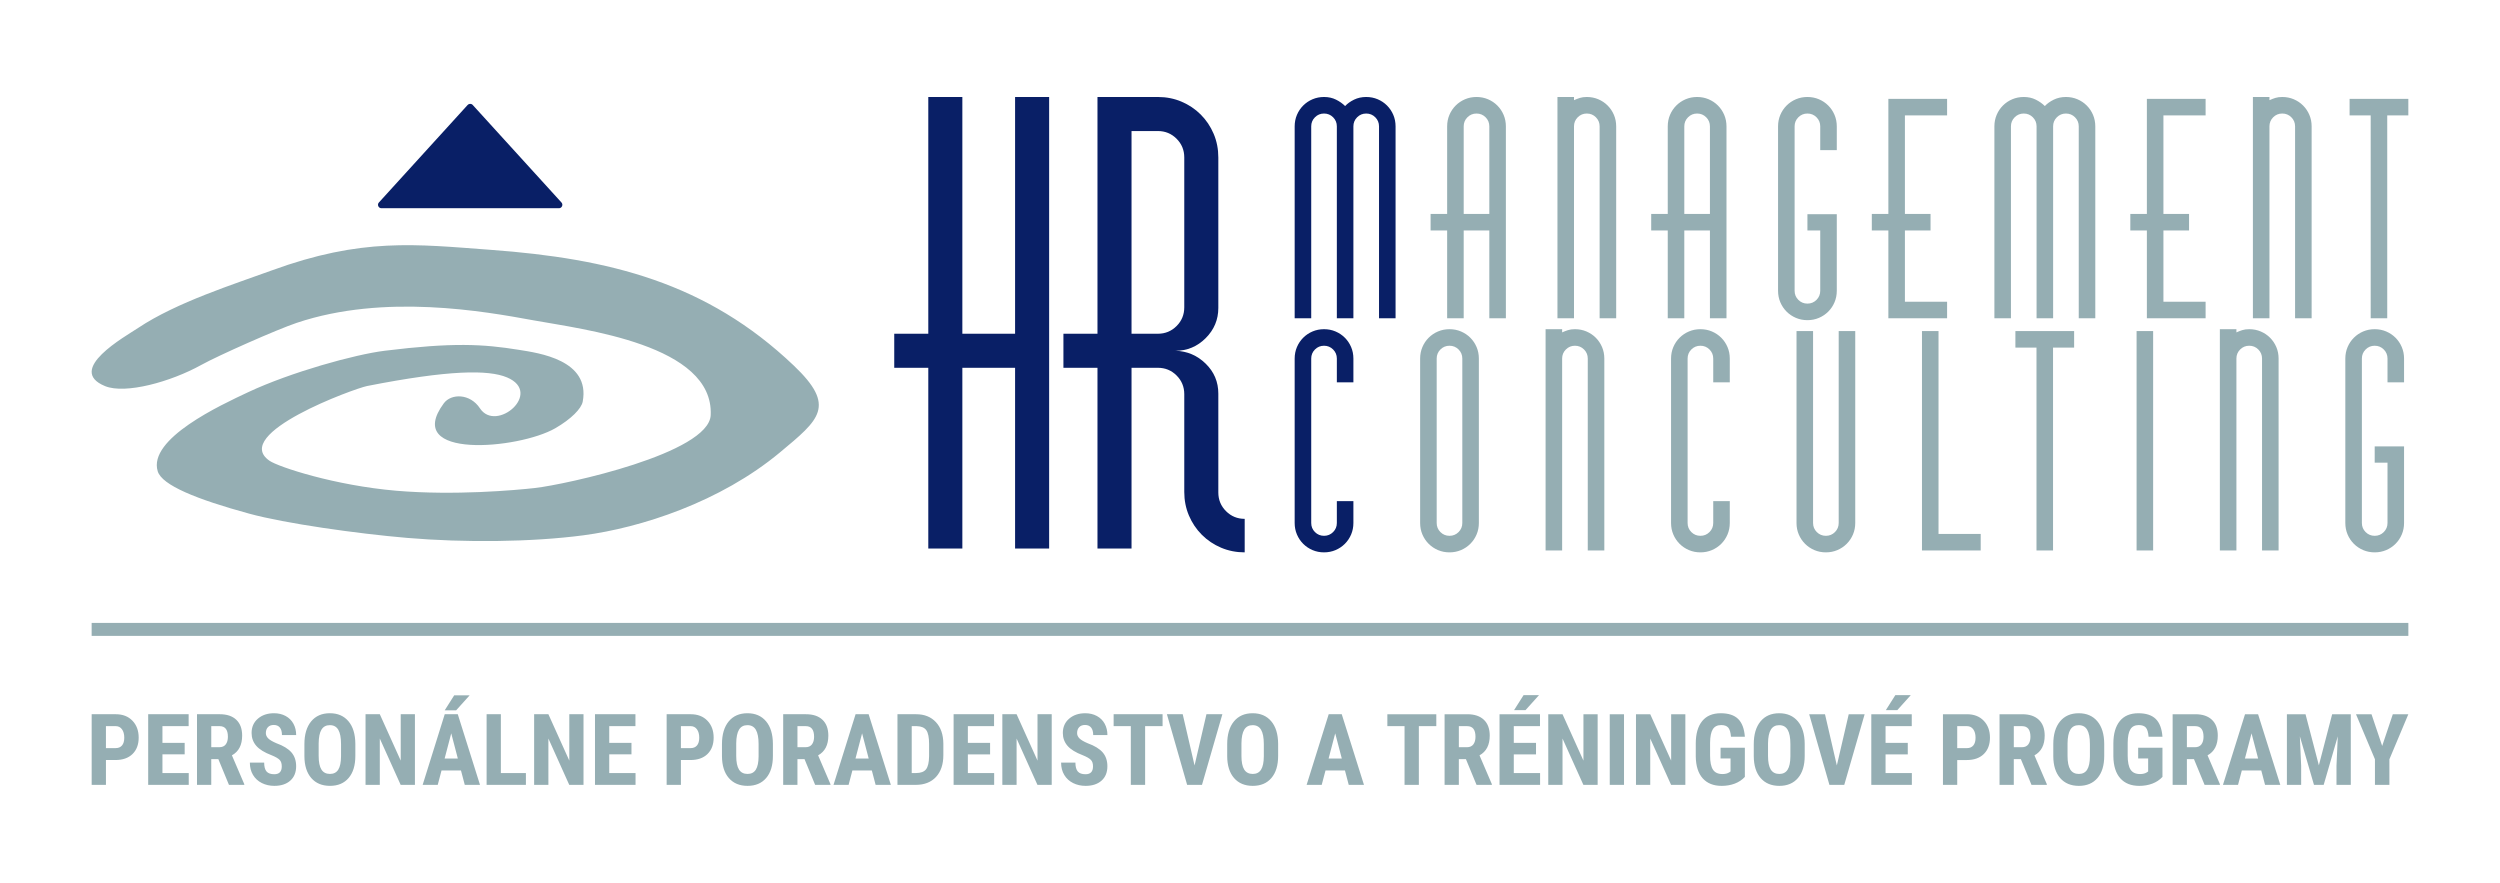 <?xml version="1.0" encoding="UTF-8"?>
<!DOCTYPE svg PUBLIC "-//W3C//DTD SVG 1.0//EN" "http://www.w3.org/TR/2001/REC-SVG-20010904/DTD/svg10.dtd">
<!-- Creator: CorelDRAW -->
<svg xmlns="http://www.w3.org/2000/svg" xml:space="preserve" width="148.22mm" height="52.342mm" version="1.0" style="shape-rendering:geometricPrecision; text-rendering:geometricPrecision; image-rendering:optimizeQuality; fill-rule:evenodd; clip-rule:evenodd"
viewBox="0 0 12343.11 4358.79"
 xmlns:xlink="http://www.w3.org/1999/xlink"
 xmlns:xodm="http://www.corel.com/coreldraw/odm/2003">
 <defs>
  <style type="text/css">
   <![CDATA[
    .fil0 {fill:none}
    .fil5 {fill:#091F66}
    .fil4 {fill:#95AEB3}
    .fil1 {fill:#091F66;fill-rule:nonzero}
    .fil2 {fill:#091F66;fill-rule:nonzero}
    .fil3 {fill:#95AEB3;fill-rule:nonzero}
    .fil6 {fill:#95AEB3;fill-rule:nonzero}
   ]]>
  </style>
 </defs>
 <g id="Layer_x0020_1">
  <g id="_2401193935008">
   <rect class="fil0" x="-0" width="12343.11" height="4358.79"/>
   <g>
    <path class="fil1" d="M4583.21 478.85l0 1168.87 -168.14 0 0 168.15 168.14 0 0 892.25 168.15 0 0 -892.25 260.35 0 0 892.25 168.14 0 0 -2229.27 -168.14 0 0 1168.87 -260.35 0 0 -1168.87 -168.15 0zm1431.94 298.32c0,-41.58 -7.69,-80.45 -23.05,-116.62 -15.37,-36.16 -36.62,-67.79 -63.73,-94.92 -27.12,-27.12 -58.76,-48.37 -94.93,-63.73 -36.16,-15.37 -75.03,-23.05 -116.61,-23.05l-298.33 0 0 1168.87 -168.14 0 0 168.15 168.14 0 0 892.25 168.15 0 0 -892.25 130.18 0c36.16,0 66.9,12.65 92.2,37.97 25.32,25.31 37.97,56.04 37.97,92.21l0 482.73c0,41.59 7.68,80.46 23.05,116.62 15.36,36.16 36.61,67.8 63.73,94.92 27.12,27.12 58.76,48.37 94.92,63.73 36.17,15.37 75.04,23.06 116.62,23.06l0 -165.44c-36.16,0 -66.9,-12.66 -92.21,-37.97 -25.31,-25.32 -37.97,-56.05 -37.97,-92.21l0 -488.16c0,-57.86 -20.79,-107.13 -62.37,-147.81 -41.59,-40.68 -91.3,-61.92 -149.16,-63.73 57.86,0 107.58,-20.79 149.16,-62.37 41.58,-41.59 62.37,-91.31 62.37,-149.16l0 -743.09zm-168.14 0l0 740.38c0,36.16 -12.66,66.9 -37.97,92.21 -25.31,25.31 -56.04,37.97 -92.2,37.97l-130.18 0 0 -1000.73 130.18 0c36.16,0 66.9,12.66 92.2,37.97 25.32,25.32 37.97,56.05 37.97,92.21z"/>
    <g>
     <path class="fil2" d="M6641.21 523.64c-12.31,-12.3 -27.24,-22.84 -44.82,-31.64 -17.57,-8.79 -37.34,-13.17 -59.31,-13.17 -20.21,0 -39.1,3.73 -56.68,11.2 -17.57,7.47 -32.95,17.8 -46.13,30.97 -13.18,13.18 -23.51,28.56 -30.98,46.13 -7.47,17.57 -11.2,36.47 -11.2,56.68l0 947.66 81.72 0 0 -947.66c0,-17.58 6.15,-32.51 18.45,-44.82 12.3,-12.3 27.24,-18.45 44.81,-18.45 17.57,0 32.51,6.15 44.81,18.45 12.31,12.31 18.45,27.24 18.45,44.82l0 947.66 81.72 0 0 -947.66c0,-17.58 6.15,-32.51 18.45,-44.82 12.3,-12.3 27.24,-18.45 44.81,-18.45 17.57,0 32.51,6.15 44.81,18.45 12.31,12.31 18.45,27.24 18.45,44.82l0 947.66 81.72 0 0 -947.66c0,-20.21 -3.73,-39.11 -11.2,-56.68 -7.47,-17.57 -17.8,-32.95 -30.98,-46.13 -13.17,-13.17 -28.56,-23.5 -46.13,-30.97 -17.57,-7.47 -36.47,-11.2 -56.68,-11.2 -21.97,0 -41.95,4.39 -59.97,13.17 -18.01,8.79 -32.74,19.34 -44.15,31.64zm40.85 1363.91l0 -117.3c0,-20.21 -3.73,-39.11 -11.2,-56.68 -7.47,-17.57 -17.8,-32.95 -30.98,-46.13 -13.17,-13.17 -28.56,-23.5 -46.13,-30.97 -17.58,-7.47 -36.47,-11.2 -56.68,-11.2 -20.21,0 -39.1,3.73 -56.68,11.2 -17.57,7.47 -32.95,17.8 -46.13,30.97 -13.18,13.18 -23.51,28.56 -30.98,46.13 -7.47,17.57 -11.2,36.47 -11.2,56.68l0 811.9c0,20.21 3.73,39.1 11.2,56.68 7.47,17.57 17.8,32.94 30.98,46.13 13.17,13.18 28.56,23.51 46.13,30.98 17.58,7.46 36.47,11.2 56.68,11.2 20.21,0 39.1,-3.74 56.68,-11.2 17.57,-7.47 32.95,-17.8 46.13,-30.98 13.18,-13.18 23.51,-28.56 30.98,-46.13 7.47,-17.58 11.2,-36.47 11.2,-56.68l0 -108.08 -81.72 0 0 108.08c0,17.57 -6.15,32.51 -18.45,44.81 -12.3,12.3 -27.24,18.45 -44.81,18.45 -17.57,0 -32.51,-6.15 -44.81,-18.45 -12.3,-12.3 -18.45,-27.24 -18.45,-44.81l0 -811.9c0,-17.58 6.15,-32.51 18.45,-44.82 12.3,-12.3 27.24,-18.45 44.81,-18.45 17.57,0 32.51,6.15 44.81,18.45 12.31,12.31 18.45,27.24 18.45,44.82l0 117.3 81.72 0z"/>
     <path class="fil3" d="M7434.9 1571.47l0 -947.66c0,-20.21 -3.73,-39.11 -11.2,-56.68 -7.47,-17.57 -17.8,-32.95 -30.98,-46.13 -13.17,-13.17 -28.56,-23.5 -46.13,-30.97 -17.58,-7.47 -36.47,-11.2 -56.68,-11.2 -20.21,0 -39.1,3.73 -56.68,11.2 -17.57,7.47 -32.95,17.8 -46.13,30.97 -13.18,13.18 -23.51,28.56 -30.98,46.13 -7.47,17.57 -11.2,36.47 -11.2,56.68l0 432.31 -81.72 0 0 81.72 81.72 0 0 433.63 81.72 0 0 -433.63 126.53 0 0 433.63 81.72 0zm-81.72 -515.35l-126.53 0 0 -432.31c0,-17.58 6.15,-32.51 18.45,-44.82 12.3,-12.3 27.24,-18.45 44.81,-18.45 17.57,0 32.51,6.15 44.81,18.45 12.31,12.31 18.45,27.24 18.45,44.82l0 432.31zm626.31 515.35l0 -947.66c0,-20.21 -3.73,-39.11 -11.2,-56.68 -7.47,-17.57 -17.8,-32.95 -30.98,-46.13 -13.17,-13.17 -28.56,-23.5 -46.13,-30.97 -17.58,-7.47 -36.47,-11.2 -56.68,-11.2 -13.18,0 -24.6,1.53 -34.27,4.61 -9.67,3.07 -19.33,6.8 -29,11.2l0 -15.81 -81.72 0 0 1092.64 81.72 0 0 -947.66c0,-17.58 6.15,-32.51 18.45,-44.82 12.3,-12.3 27.24,-18.45 44.81,-18.45 17.57,0 32.51,6.15 44.81,18.45 12.31,12.31 18.45,27.24 18.45,44.82l0 947.66 81.72 0zm544.6 0l0 -947.66c0,-20.21 -3.73,-39.11 -11.2,-56.68 -7.47,-17.57 -17.8,-32.95 -30.99,-46.13 -13.17,-13.17 -28.56,-23.5 -46.13,-30.97 -17.58,-7.47 -36.47,-11.2 -56.68,-11.2 -20.21,0 -39.1,3.73 -56.68,11.2 -17.57,7.47 -32.95,17.8 -46.13,30.97 -13.18,13.18 -23.51,28.56 -30.98,46.13 -7.47,17.57 -11.2,36.47 -11.2,56.68l0 432.31 -81.72 0 0 81.72 81.72 0 0 433.63 81.72 0 0 -433.63 126.53 0 0 433.63 81.73 0zm-81.73 -515.35l-126.53 0 0 -432.31c0,-17.58 6.15,-32.51 18.45,-44.82 12.3,-12.3 27.24,-18.45 44.81,-18.45 17.57,0 32.51,6.15 44.81,18.45 12.31,12.31 18.45,27.24 18.45,44.82l0 432.31zm544.6 379.59c0,17.57 -6.15,32.51 -18.45,44.81 -12.3,12.3 -27.24,18.45 -44.81,18.45 -17.57,0 -32.51,-6.15 -44.81,-18.45 -12.3,-12.3 -18.45,-27.24 -18.45,-44.81l0 -811.9c0,-17.58 6.15,-32.51 18.45,-44.82 12.3,-12.3 27.24,-18.45 44.81,-18.45 17.57,0 32.51,6.15 44.81,18.45 12.31,12.31 18.45,27.24 18.45,44.82l0 117.3 81.72 0 0 -117.3c0,-20.21 -3.73,-39.11 -11.2,-56.68 -7.47,-17.57 -17.8,-32.95 -30.98,-46.13 -13.17,-13.17 -28.56,-23.5 -46.13,-30.97 -17.58,-7.47 -36.47,-11.2 -56.68,-11.2 -20.21,0 -39.1,3.73 -56.68,11.2 -17.57,7.47 -32.95,17.8 -46.13,30.97 -13.18,13.18 -23.51,28.56 -30.98,46.13 -7.47,17.57 -11.2,36.47 -11.2,56.68l0 811.9c0,20.21 3.73,39.1 11.2,56.68 7.47,17.57 17.8,32.94 30.98,46.13 13.17,13.18 28.56,23.51 46.13,30.98 17.58,7.46 36.47,11.2 56.68,11.2 20.21,0 39.1,-3.74 56.68,-11.2 17.57,-7.47 32.95,-17.8 46.13,-30.98 13.18,-13.18 23.51,-28.56 30.98,-46.13 7.47,-17.58 11.2,-36.47 11.2,-56.68l0 -378.27 -144.98 0 0 80.39 63.26 0 0 297.88zm626.31 135.76l0 -81.72 -208.25 0 0 -351.91 126.53 0 0 -81.72 -126.53 0 0 -486.35 208.25 0 0 -81.72 -289.97 0 0 568.06 -81.72 0 0 81.72 81.72 0 0 433.63 289.97 0zm482.65 -1047.83c-12.31,-12.3 -27.24,-22.84 -44.82,-31.64 -17.57,-8.79 -37.34,-13.17 -59.31,-13.17 -20.21,0 -39.1,3.73 -56.68,11.2 -17.57,7.47 -32.95,17.8 -46.13,30.97 -13.18,13.18 -23.51,28.56 -30.98,46.13 -7.47,17.57 -11.2,36.47 -11.2,56.68l0 947.66 81.72 0 0 -947.66c0,-17.58 6.15,-32.51 18.45,-44.82 12.3,-12.3 27.24,-18.45 44.81,-18.45 17.57,0 32.51,6.15 44.81,18.45 12.31,12.31 18.45,27.24 18.45,44.82l0 947.66 81.72 0 0 -947.66c0,-17.58 6.15,-32.51 18.45,-44.82 12.3,-12.3 27.24,-18.45 44.81,-18.45 17.57,0 32.51,6.15 44.81,18.45 12.31,12.31 18.45,27.24 18.45,44.82l0 947.66 81.72 0 0 -947.66c0,-20.21 -3.73,-39.11 -11.2,-56.68 -7.47,-17.57 -17.8,-32.95 -30.98,-46.13 -13.17,-13.17 -28.56,-23.5 -46.13,-30.97 -17.57,-7.47 -36.47,-11.2 -56.68,-11.2 -21.97,0 -41.95,4.39 -59.97,13.17 -18.01,8.79 -32.74,19.34 -44.15,31.64zm793.69 1047.83l0 -81.72 -208.25 0 0 -351.91 126.53 0 0 -81.72 -126.53 0 0 -486.35 208.25 0 0 -81.72 -289.97 0 0 568.06 -81.72 0 0 81.72 81.72 0 0 433.63 289.97 0zm523.5 0l0 -947.66c0,-20.21 -3.73,-39.11 -11.2,-56.68 -7.47,-17.57 -17.8,-32.95 -30.98,-46.13 -13.17,-13.17 -28.56,-23.5 -46.13,-30.97 -17.58,-7.47 -36.47,-11.2 -56.68,-11.2 -13.18,0 -24.6,1.53 -34.27,4.61 -9.67,3.07 -19.33,6.8 -29,11.2l0 -15.81 -81.72 0 0 1092.64 81.72 0 0 -947.66c0,-17.58 6.15,-32.51 18.45,-44.82 12.3,-12.3 27.24,-18.45 44.81,-18.45 17.57,0 32.51,6.15 44.81,18.45 12.31,12.31 18.45,27.24 18.45,44.82l0 947.66 81.72 0zm477.38 -1083.41l-289.97 0 0 81.72 104.13 0 0 1001.7 81.72 0 0 -1001.7 104.13 0 0 -81.72zm-4589 1282.19c0,-20.21 -3.73,-39.11 -11.2,-56.68 -7.47,-17.57 -17.8,-32.95 -30.98,-46.13 -13.17,-13.17 -28.56,-23.5 -46.13,-30.97 -17.58,-7.47 -36.47,-11.2 -56.68,-11.2 -20.21,0 -39.1,3.73 -56.68,11.2 -17.57,7.47 -32.95,17.8 -46.13,30.97 -13.18,13.18 -23.51,28.56 -30.98,46.13 -7.47,17.57 -11.2,36.47 -11.2,56.68l0 811.9c0,20.21 3.73,39.1 11.2,56.68 7.47,17.57 17.8,32.94 30.98,46.13 13.17,13.18 28.56,23.51 46.13,30.98 17.58,7.46 36.47,11.2 56.68,11.2 20.21,0 39.1,-3.74 56.68,-11.2 17.57,-7.47 32.95,-17.8 46.13,-30.98 13.18,-13.18 23.51,-28.56 30.98,-46.13 7.47,-17.58 11.2,-36.47 11.2,-56.68l0 -811.9zm-81.72 811.9c0,17.57 -6.15,32.51 -18.45,44.81 -12.3,12.3 -27.24,18.45 -44.81,18.45 -17.57,0 -32.51,-6.15 -44.81,-18.45 -12.3,-12.3 -18.45,-27.24 -18.45,-44.81l0 -811.9c0,-17.58 6.15,-32.51 18.45,-44.82 12.3,-12.3 27.24,-18.45 44.81,-18.45 17.57,0 32.51,6.15 44.81,18.45 12.31,12.31 18.45,27.24 18.45,44.82l0 811.9zm701.14 135.76l0 -947.66c0,-20.21 -3.73,-39.11 -11.2,-56.68 -7.47,-17.57 -17.8,-32.95 -30.98,-46.13 -13.17,-13.17 -28.56,-23.5 -46.13,-30.97 -17.58,-7.47 -36.47,-11.2 -56.68,-11.2 -13.18,0 -24.6,1.53 -34.27,4.61 -9.67,3.07 -19.33,6.8 -29,11.2l0 -15.81 -81.72 0 0 1092.64 81.72 0 0 -947.66c0,-17.58 6.15,-32.51 18.45,-44.82 12.3,-12.3 27.24,-18.45 44.81,-18.45 17.57,0 32.51,6.15 44.81,18.45 12.31,12.31 18.45,27.24 18.45,44.82l0 947.66 81.72 0zm619.43 -830.36l0 -117.3c0,-20.21 -3.73,-39.11 -11.2,-56.68 -7.47,-17.57 -17.8,-32.95 -30.98,-46.13 -13.17,-13.17 -28.56,-23.5 -46.13,-30.97 -17.58,-7.47 -36.47,-11.2 -56.68,-11.2 -20.21,0 -39.1,3.73 -56.68,11.2 -17.57,7.47 -32.95,17.8 -46.13,30.97 -13.18,13.18 -23.51,28.56 -30.98,46.13 -7.47,17.57 -11.2,36.47 -11.2,56.68l0 811.9c0,20.21 3.73,39.1 11.2,56.68 7.47,17.57 17.8,32.94 30.98,46.13 13.17,13.18 28.56,23.51 46.13,30.98 17.58,7.46 36.47,11.2 56.68,11.2 20.21,0 39.1,-3.74 56.68,-11.2 17.57,-7.47 32.96,-17.8 46.13,-30.98 13.18,-13.18 23.51,-28.56 30.98,-46.13 7.47,-17.58 11.2,-36.47 11.2,-56.68l0 -108.08 -81.73 0 0 108.08c0,17.57 -6.15,32.51 -18.45,44.81 -12.3,12.3 -27.24,18.45 -44.81,18.45 -17.57,0 -32.51,-6.15 -44.81,-18.45 -12.3,-12.3 -18.45,-27.24 -18.45,-44.81l0 -811.9c0,-17.58 6.15,-32.51 18.45,-44.82 12.3,-12.3 27.24,-18.45 44.81,-18.45 17.57,0 32.51,6.15 44.81,18.45 12.31,12.31 18.45,27.24 18.45,44.82l0 117.3 81.73 0zm329.45 694.6c0,20.21 3.73,39.1 11.2,56.68 7.47,17.57 17.8,32.94 30.98,46.13 13.17,13.18 28.56,23.51 46.13,30.98 17.58,7.46 36.47,11.2 56.68,11.2 20.21,0 39.1,-3.74 56.68,-11.2 17.57,-7.47 32.95,-17.8 46.13,-30.98 13.18,-13.18 23.51,-28.56 30.98,-46.13 7.47,-17.58 11.2,-36.47 11.2,-56.68l0 -947.66 -81.72 0 0 947.66c0,17.57 -6.15,32.51 -18.45,44.81 -12.3,12.3 -27.24,18.45 -44.81,18.45 -17.57,0 -32.51,-6.15 -44.81,-18.45 -12.3,-12.3 -18.45,-27.24 -18.45,-44.81l0 -947.66 -81.72 0 0 947.66zm909.39 135.76l0 -81.72 -208.25 0 0 -1001.7 -81.72 0 0 1083.41 289.97 0zm461.26 -1083.41l-289.97 0 0 81.72 104.12 0 0 1001.7 81.72 0 0 -1001.7 104.13 0 0 -81.72zm308.36 0l0 1083.41 81.72 0 0 -1083.41 -81.72 0zm701.14 1083.41l0 -947.66c0,-20.21 -3.73,-39.11 -11.2,-56.68 -7.47,-17.57 -17.8,-32.95 -30.98,-46.13 -13.17,-13.17 -28.56,-23.5 -46.13,-30.97 -17.58,-7.47 -36.47,-11.2 -56.68,-11.2 -13.18,0 -24.6,1.53 -34.27,4.61 -9.67,3.07 -19.33,6.8 -29,11.2l0 -15.81 -81.72 0 0 1092.64 81.72 0 0 -947.66c0,-17.58 6.15,-32.51 18.45,-44.82 12.3,-12.3 27.24,-18.45 44.81,-18.45 17.57,0 32.51,6.15 44.81,18.45 12.31,12.31 18.45,27.24 18.45,44.82l0 947.66 81.72 0zm537.71 -135.76c0,17.57 -6.15,32.51 -18.45,44.81 -12.3,12.3 -27.24,18.45 -44.81,18.45 -17.57,0 -32.51,-6.15 -44.81,-18.45 -12.3,-12.3 -18.45,-27.24 -18.45,-44.81l0 -811.9c0,-17.58 6.15,-32.51 18.45,-44.82 12.3,-12.3 27.24,-18.45 44.81,-18.45 17.57,0 32.51,6.15 44.81,18.45 12.31,12.31 18.45,27.24 18.45,44.82l0 117.3 81.72 0 0 -117.3c0,-20.21 -3.73,-39.11 -11.2,-56.68 -7.47,-17.57 -17.8,-32.95 -30.98,-46.13 -13.17,-13.17 -28.56,-23.5 -46.13,-30.97 -17.58,-7.47 -36.47,-11.2 -56.68,-11.2 -20.21,0 -39.1,3.73 -56.68,11.2 -17.58,7.47 -32.96,17.8 -46.13,30.97 -13.18,13.18 -23.51,28.56 -30.98,46.13 -7.47,17.57 -11.2,36.47 -11.2,56.68l0 811.9c0,20.21 3.73,39.1 11.2,56.68 7.47,17.57 17.8,32.94 30.98,46.13 13.17,13.18 28.56,23.51 46.13,30.98 17.58,7.46 36.47,11.2 56.68,11.2 20.21,0 39.1,-3.74 56.68,-11.2 17.57,-7.47 32.95,-17.8 46.13,-30.98 13.18,-13.18 23.51,-28.56 30.98,-46.13 7.47,-17.58 11.2,-36.47 11.2,-56.68l0 -378.27 -144.98 0 0 80.39 63.26 0 0 297.88z"/>
    </g>
    <path class="fil4" d="M682.22 1618.96c190.75,-127.23 475.94,-216.65 656.75,-282.86 448.83,-164.34 713.73,-129.9 1084.77,-102.53 583.47,43.05 1064.23,160.76 1495.36,571.33 211.23,201.22 126.87,266.06 -67.61,428.18 -295.79,246.59 -687.65,372.26 -970.18,409.73 -258.57,34.28 -591.15,36.67 -870.54,12.97 -247.97,-21.04 -603.74,-71.54 -778.99,-119.38 -262.23,-71.59 -431.99,-140.84 -453.05,-209.42 -49.31,-160.54 310.28,-326.81 447.95,-391.36 208.86,-97.89 525.12,-185.66 672.69,-203.9 336.81,-41.6 485.2,-33.09 662.38,-4.55 97.47,15.71 353.98,49.7 315.2,255.93 -6.37,33.89 -56.2,85.62 -135.61,131.34 -180.27,103.77 -755.8,155.34 -550.29,-123.1 36.5,-49.42 129.74,-49.42 178.58,24.68 80.56,122.21 313.26,-76.9 133.6,-152.68 -91.59,-38.62 -286.54,-37.08 -690.95,42.55 -62.26,12.25 -674.2,235.45 -481.98,368.8 44.19,30.67 322.93,122.35 626.43,148.21 285.8,24.33 588.17,-2.6 684.96,-13.58 150.98,-17.11 858.31,-170.89 867.17,-359.63 16.34,-348.12 -630.52,-423.51 -876.48,-468.47 -240.78,-43.99 -733.47,-132.72 -1167.05,12.61 -96.92,32.5 -387.47,161.2 -472.15,208.16 -150.58,83.55 -374.57,145.17 -474.35,104.4 -196.72,-80.43 100.52,-245.5 163.39,-287.43z"/>
    <path class="fil5" d="M1883.21 1028.08l876.32 0c6.87,0 12.74,-3.82 15.51,-10.1 2.77,-6.28 1.65,-13.17 -2.96,-18.26l-438.16 -481.48c-3.32,-3.66 -7.59,-5.55 -12.54,-5.55 -4.95,0 -9.22,1.9 -12.54,5.55l-438.16 481.48c-4.63,5.09 -5.74,11.98 -2.96,18.26 2.76,6.28 8.63,10.1 15.5,10.1z"/>
    <path class="fil6" d="M523.05 3752.41l0 122.64 -70.48 0 0 -348.77 118.8 0c34.5,0 62.05,10.71 82.57,32.13 20.53,21.34 30.75,49.14 30.75,83.31 0,34.18 -10.14,61.16 -30.41,81.03 -20.28,19.79 -48.4,29.67 -84.29,29.67l-46.93 0zm0 -58.86l48.32 0c13.48,0 23.78,-4.41 31.15,-13.17 7.36,-8.74 11.03,-21.5 11.03,-38.18 0,-17.33 -3.76,-31.15 -11.28,-41.45 -7.44,-10.22 -17.5,-15.46 -30.17,-15.61l-49.06 0 0 108.41zm388.68 30.9l-109.72 0 0 92.22 129.83 0 0 58.38 -200.23 0 0 -348.77 199.74 0 0 58.87 -129.34 0 0 82.41 109.72 0 0 56.9zm166.29 23.54l-34.99 0 0 127.05 -70.39 0 0 -348.77 112.33 0c35.24,0 62.55,9.15 81.76,27.47 19.21,18.31 28.86,44.39 28.86,78.07 0,46.44 -16.85,78.9 -50.53,97.46l61.07 142.42 0 3.36 -75.71 0 -52.41 -127.05zm-34.99 -58.86l39.98 0c14.06,0 24.61,-4.66 31.64,-13.98 7.03,-9.4 10.54,-21.91 10.54,-37.53 0,-34.98 -13.65,-52.48 -40.95,-52.48l-41.2 0 0 103.99zm348.12 94.43c0,-14.22 -3.6,-25.02 -10.88,-32.21 -7.27,-7.28 -20.44,-14.88 -39.65,-22.65 -34.99,-13.24 -60.09,-28.77 -75.46,-46.6 -15.29,-17.82 -22.98,-38.91 -22.98,-63.2 0,-29.35 10.47,-52.98 31.24,-70.8 20.84,-17.82 47.33,-26.73 79.46,-26.73 21.34,0 40.47,4.5 57.24,13.57 16.76,9.07 29.68,21.83 38.67,38.26 8.99,16.51 13.48,35.16 13.48,56.09l-70.14 0c0,-16.27 -3.43,-28.7 -10.38,-37.2 -6.95,-8.59 -17,-12.83 -30.09,-12.83 -12.27,0 -21.91,3.6 -28.78,10.87 -6.86,7.28 -10.3,17.09 -10.3,29.35 0,9.57 3.85,18.23 11.53,26 7.68,7.69 21.25,15.78 40.71,24.03 34.01,12.27 58.7,27.39 74.15,45.29 15.37,17.9 23.14,40.64 23.14,68.35 0,30.33 -9.73,54.04 -29.02,71.13 -19.29,17.09 -45.63,25.67 -78.82,25.67 -22.48,0 -43,-4.66 -61.56,-13.9 -18.48,-9.32 -33.04,-22.57 -43.42,-39.9 -10.46,-17.25 -15.7,-37.61 -15.7,-61.07l70.64 0c0,20.11 3.92,34.75 11.69,43.83 7.84,9.07 20.6,13.65 38.34,13.65 24.61,0 36.87,-13 36.87,-39zm363.25 -51.51c0,46.84 -11.04,83.14 -33.19,109.07 -22.08,25.92 -52.81,38.83 -92.06,38.83 -39.16,0 -69.9,-12.83 -92.22,-38.51 -22.32,-25.59 -33.68,-61.57 -34.01,-107.68l0 -59.68c0,-47.99 11.12,-85.43 33.27,-112.33 22.24,-26.9 53.06,-40.39 92.47,-40.39 38.84,0 69.41,13.24 91.74,39.65 22.4,26.49 33.68,63.61 34.01,111.36l0 59.68zm-70.64 -58.62c0,-31.48 -4.5,-54.86 -13.41,-70.23 -8.91,-15.29 -22.81,-22.98 -41.7,-22.98 -18.64,0 -32.45,7.36 -41.45,22.16 -8.92,14.8 -13.57,37.28 -13.9,67.45l0 62.05c0,30.58 4.57,53.06 13.65,67.54 9.16,14.46 23.22,21.66 42.19,21.66 18.4,0 32.05,-7.03 40.96,-21.17 8.91,-14.15 13.49,-36.14 13.65,-65.82l0 -60.66zm364.81 201.61l-70.39 0 -103.01 -228.76 0 228.76 -70.39 0 0 -348.77 70.39 0 103.25 229 0 -229 70.15 0 0 348.77zm227.36 -71.13l-95.98 0 -18.72 71.13 -74.48 0 108.98 -348.77 64.43 0 109.72 348.77 -75.21 0 -18.73 -71.13zm-80.69 -58.87l65.16 0 -32.54 -124.44 -32.63 124.44zm47.18 -311.98l76.2 0 -66.63 74.07 -56.49 0 46.93 -74.07zm230.47 383.6l123.62 0 0 58.38 -194.02 0 0 -348.77 70.39 0 0 290.4zm408.06 58.38l-70.39 0 -103.01 -228.76 0 228.76 -70.39 0 0 -348.77 70.39 0 103.25 229 0 -229 70.15 0 0 348.77zm236.77 -150.6l-109.72 0 0 92.22 129.83 0 0 58.38 -200.23 0 0 -348.77 199.74 0 0 58.87 -129.34 0 0 82.41 109.72 0 0 56.9zm244.12 27.96l0 122.64 -70.48 0 0 -348.77 118.8 0c34.5,0 62.05,10.71 82.57,32.13 20.53,21.34 30.75,49.14 30.75,83.31 0,34.18 -10.14,61.16 -30.41,81.03 -20.28,19.79 -48.4,29.67 -84.29,29.67l-46.93 0zm0 -58.86l48.32 0c13.48,0 23.78,-4.41 31.15,-13.17 7.36,-8.74 11.03,-21.5 11.03,-38.18 0,-17.33 -3.76,-31.15 -11.28,-41.45 -7.44,-10.22 -17.5,-15.46 -30.17,-15.61l-49.06 0 0 108.41zm454.17 38.51c0,46.84 -11.04,83.14 -33.19,109.07 -22.08,25.92 -52.81,38.83 -92.06,38.83 -39.16,0 -69.9,-12.83 -92.22,-38.51 -22.32,-25.59 -33.68,-61.57 -34.01,-107.68l0 -59.68c0,-47.99 11.12,-85.43 33.27,-112.33 22.24,-26.9 53.06,-40.39 92.47,-40.39 38.84,0 69.41,13.24 91.74,39.65 22.4,26.49 33.68,63.61 34.01,111.36l0 59.68zm-70.64 -58.62c0,-31.48 -4.5,-54.86 -13.41,-70.23 -8.91,-15.29 -22.81,-22.98 -41.7,-22.98 -18.64,0 -32.45,7.36 -41.45,22.16 -8.92,14.8 -13.57,37.28 -13.9,67.45l0 62.05c0,30.58 4.57,53.06 13.65,67.54 9.16,14.46 23.22,21.66 42.19,21.66 18.4,0 32.05,-7.03 40.96,-21.17 8.91,-14.15 13.49,-36.14 13.65,-65.82l0 -60.66zm226.8 74.56l-34.99 0 0 127.05 -70.39 0 0 -348.77 112.33 0c35.24,0 62.55,9.15 81.76,27.47 19.21,18.31 28.86,44.39 28.86,78.07 0,46.44 -16.85,78.9 -50.53,97.46l61.07 142.42 0 3.36 -75.71 0 -52.41 -127.05zm-34.99 -58.86l39.98 0c14.06,0 24.61,-4.66 31.64,-13.98 7.03,-9.4 10.54,-21.91 10.54,-37.53 0,-34.98 -13.65,-52.48 -40.95,-52.48l-41.2 0 0 103.99zm367.25 114.79l-95.98 0 -18.72 71.13 -74.48 0 108.98 -348.77 64.43 0 109.72 348.77 -75.21 0 -18.73 -71.13zm-80.69 -58.87l65.16 0 -32.54 -124.44 -32.63 124.44zm207.26 129.99l0 -348.77 92.23 0c40.71,0 73.17,12.92 97.37,38.83 24.2,25.84 36.54,61.32 36.95,106.37l0 56.49c0,45.87 -12.1,81.84 -36.22,107.92 -24.2,26.08 -57.56,39.16 -100.07,39.16l-90.26 0zm70.39 -289.91l0 231.53 21.09 0c23.47,0 39.98,-6.21 49.63,-18.55 9.56,-12.35 14.55,-33.68 15.04,-64.02l0 -60.58c0,-32.62 -4.58,-55.26 -13.65,-68.18 -9.08,-12.84 -24.61,-19.54 -46.44,-20.19l-25.67 0zm386.88 139.31l-109.72 0 0 92.22 129.83 0 0 58.38 -200.23 0 0 -348.77 199.74 0 0 58.87 -129.34 0 0 82.41 109.72 0 0 56.9zm304.3 150.6l-70.39 0 -103.01 -228.76 0 228.76 -70.39 0 0 -348.77 70.39 0 103.25 229 0 -229 70.15 0 0 348.77zm203.9 -91.49c0,-14.22 -3.6,-25.02 -10.88,-32.21 -7.27,-7.28 -20.44,-14.88 -39.65,-22.65 -34.99,-13.24 -60.09,-28.77 -75.46,-46.6 -15.29,-17.82 -22.98,-38.91 -22.98,-63.2 0,-29.35 10.47,-52.98 31.24,-70.8 20.84,-17.82 47.33,-26.73 79.46,-26.73 21.34,0 40.47,4.5 57.24,13.57 16.76,9.07 29.68,21.83 38.67,38.26 8.99,16.51 13.48,35.16 13.48,56.09l-70.14 0c0,-16.27 -3.43,-28.7 -10.38,-37.2 -6.95,-8.59 -17,-12.83 -30.09,-12.83 -12.27,0 -21.91,3.6 -28.78,10.87 -6.86,7.28 -10.3,17.09 -10.3,29.35 0,9.57 3.85,18.23 11.53,26 7.68,7.69 21.25,15.78 40.71,24.03 34.01,12.27 58.7,27.39 74.15,45.29 15.37,17.9 23.14,40.64 23.14,68.35 0,30.33 -9.73,54.04 -29.02,71.13 -19.29,17.09 -45.63,25.67 -78.82,25.67 -22.48,0 -43,-4.66 -61.56,-13.9 -18.48,-9.32 -33.04,-22.57 -43.42,-39.9 -10.46,-17.25 -15.7,-37.61 -15.7,-61.07l70.64 0c0,20.11 3.92,34.75 11.69,43.83 7.84,9.07 20.6,13.65 38.34,13.65 24.61,0 36.87,-13 36.87,-39zm343.46 -198.42l-86.17 0 0 289.91 -70.63 0 0 -289.91 -84.87 0 0 -58.87 241.67 0 0 58.87zm157.87 194.09l58.7 -252.96 78.57 0 -100.64 348.77 -73.26 0 -99.91 -348.77 78.08 0 58.45 252.96zm412.63 -47.18c0,46.84 -11.04,83.14 -33.19,109.07 -22.08,25.92 -52.81,38.83 -92.06,38.83 -39.16,0 -69.9,-12.83 -92.22,-38.51 -22.32,-25.59 -33.68,-61.57 -34.01,-107.68l0 -59.68c0,-47.99 11.12,-85.43 33.27,-112.33 22.24,-26.9 53.06,-40.39 92.47,-40.39 38.84,0 69.41,13.24 91.74,39.65 22.4,26.49 33.68,63.61 34.01,111.36l0 59.68zm-70.64 -58.62c0,-31.48 -4.5,-54.86 -13.41,-70.23 -8.91,-15.29 -22.81,-22.98 -41.7,-22.98 -18.64,0 -32.45,7.36 -41.45,22.16 -8.92,14.8 -13.57,37.28 -13.9,67.45l0 62.05c0,30.58 4.57,53.06 13.65,67.54 9.16,14.46 23.22,21.66 42.19,21.66 18.4,0 32.05,-7.03 40.96,-21.17 8.91,-14.15 13.49,-36.14 13.65,-65.82l0 -60.66zm400.53 130.48l-95.98 0 -18.72 71.13 -74.48 0 108.98 -348.77 64.43 0 109.72 348.77 -75.21 0 -18.73 -71.13zm-80.69 -58.87l65.16 0 -32.54 -124.44 -32.63 124.44zm531.76 -159.91l-86.17 0 0 289.91 -70.63 0 0 -289.91 -84.87 0 0 -58.87 241.67 0 0 58.87zm146.27 162.85l-34.99 0 0 127.05 -70.39 0 0 -348.77 112.33 0c35.24,0 62.55,9.15 81.76,27.47 19.21,18.31 28.86,44.39 28.86,78.07 0,46.44 -16.85,78.9 -50.53,97.46l61.07 142.42 0 3.36 -75.71 0 -52.41 -127.05zm-34.99 -58.86l39.98 0c14.06,0 24.61,-4.66 31.64,-13.98 7.03,-9.4 10.54,-21.91 10.54,-37.53 0,-34.98 -13.65,-52.48 -40.95,-52.48l-41.2 0 0 103.99zm380.99 35.32l-109.72 0 0 92.22 129.83 0 0 58.38 -200.23 0 0 -348.77 199.74 0 0 58.87 -129.34 0 0 82.41 109.72 0 0 56.9zm-61.48 -292.36l76.2 0 -66.63 74.07 -56.49 0 46.93 -74.07zm365.78 442.96l-70.39 0 -103.01 -228.76 0 228.76 -70.39 0 0 -348.77 70.39 0 103.25 229 0 -229 70.15 0 0 348.77zm130.16 0l-70.39 0 0 -348.77 70.39 0 0 348.77zm302.91 0l-70.39 0 -103.01 -228.76 0 228.76 -70.39 0 0 -348.77 70.39 0 103.25 229 0 -229 70.15 0 0 348.77zm293.75 -39.41c-13.57,14.63 -30.17,25.75 -49.96,33.19 -19.7,7.44 -41.29,11.12 -64.75,11.12 -40.06,0 -71.22,-12.42 -93.45,-37.28 -22.16,-24.85 -33.6,-60.99 -34.26,-108.49l0 -62.79c0,-48.07 10.55,-85.11 31.56,-111.11 21.01,-25.92 51.59,-38.91 91.81,-38.91 37.86,0 66.39,9.32 85.68,28.04 19.21,18.72 30.33,47.99 33.36,87.97l-68.52 0c-1.87,-22.23 -6.54,-37.44 -13.9,-45.54 -7.27,-8.09 -18.8,-12.1 -34.42,-12.1 -19.05,0 -32.86,6.95 -41.45,20.84 -8.67,13.9 -13.08,36.06 -13.41,66.47l0 63.36c0,31.8 4.74,54.94 14.22,69.41 9.49,14.46 25.1,21.74 46.84,21.74 13.9,0 25.1,-2.78 33.77,-8.42l6.21 -4.33 0 -64.26 -49.3 0 0 -52.98 119.94 0 0 144.06zm295.47 -103.59c0,46.84 -11.04,83.14 -33.19,109.07 -22.08,25.92 -52.81,38.83 -92.06,38.83 -39.16,0 -69.9,-12.83 -92.22,-38.51 -22.32,-25.59 -33.68,-61.57 -34.01,-107.68l0 -59.68c0,-47.99 11.12,-85.43 33.27,-112.33 22.24,-26.9 53.06,-40.39 92.47,-40.39 38.84,0 69.41,13.24 91.74,39.65 22.4,26.49 33.68,63.61 34.01,111.36l0 59.68zm-70.64 -58.62c0,-31.48 -4.5,-54.86 -13.41,-70.23 -8.91,-15.29 -22.81,-22.98 -41.7,-22.98 -18.64,0 -32.45,7.36 -41.45,22.16 -8.92,14.8 -13.57,37.28 -13.9,67.45l0 62.05c0,30.58 4.57,53.06 13.65,67.54 9.16,14.46 23.22,21.66 42.19,21.66 18.4,0 32.05,-7.03 40.96,-21.17 8.91,-14.15 13.49,-36.14 13.65,-65.82l0 -60.66zm229.32 105.79l58.7 -252.96 78.57 0 -100.64 348.77 -73.26 0 -99.91 -348.77 78.08 0 58.45 252.96zm350.25 -54.78l-109.72 0 0 92.22 129.83 0 0 58.38 -200.23 0 0 -348.77 199.74 0 0 58.87 -129.34 0 0 82.41 109.72 0 0 56.9zm-61.48 -292.36l76.2 0 -66.63 74.07 -56.49 0 46.93 -74.07zm305.6 320.32l0 122.64 -70.48 0 0 -348.77 118.8 0c34.5,0 62.05,10.71 82.57,32.13 20.53,21.34 30.75,49.14 30.75,83.31 0,34.18 -10.14,61.16 -30.41,81.03 -20.28,19.79 -48.4,29.67 -84.29,29.67l-46.93 0zm0 -58.86l48.32 0c13.48,0 23.78,-4.41 31.15,-13.17 7.36,-8.74 11.03,-21.5 11.03,-38.18 0,-17.33 -3.76,-31.15 -11.28,-41.45 -7.44,-10.22 -17.5,-15.46 -30.17,-15.61l-49.06 0 0 108.41zm314.28 54.45l-34.99 0 0 127.05 -70.39 0 0 -348.77 112.33 0c35.24,0 62.55,9.15 81.76,27.47 19.21,18.31 28.86,44.39 28.86,78.07 0,46.44 -16.85,78.9 -50.53,97.46l61.07 142.42 0 3.36 -75.71 0 -52.41 -127.05zm-34.99 -58.86l39.98 0c14.06,0 24.61,-4.66 31.64,-13.98 7.03,-9.4 10.54,-21.91 10.54,-37.53 0,-34.98 -13.65,-52.48 -40.95,-52.48l-41.2 0 0 103.99zm446.47 42.92c0,46.84 -11.04,83.14 -33.19,109.07 -22.08,25.92 -52.81,38.83 -92.06,38.83 -39.16,0 -69.9,-12.83 -92.22,-38.51 -22.32,-25.59 -33.68,-61.57 -34.01,-107.68l0 -59.68c0,-47.99 11.12,-85.43 33.27,-112.33 22.24,-26.9 53.06,-40.39 92.47,-40.39 38.84,0 69.41,13.24 91.74,39.65 22.4,26.49 33.68,63.61 34.01,111.36l0 59.68zm-70.64 -58.62c0,-31.48 -4.5,-54.86 -13.41,-70.23 -8.91,-15.29 -22.81,-22.98 -41.7,-22.98 -18.64,0 -32.45,7.36 -41.45,22.16 -8.92,14.8 -13.57,37.28 -13.9,67.45l0 62.05c0,30.58 4.57,53.06 13.65,67.54 9.16,14.46 23.22,21.66 42.19,21.66 18.4,0 32.05,-7.03 40.96,-21.17 8.91,-14.15 13.49,-36.14 13.65,-65.82l0 -60.66zm358.18 162.2c-13.57,14.63 -30.17,25.75 -49.96,33.19 -19.7,7.44 -41.29,11.12 -64.75,11.12 -40.06,0 -71.22,-12.42 -93.45,-37.28 -22.16,-24.85 -33.6,-60.99 -34.26,-108.49l0 -62.79c0,-48.07 10.55,-85.11 31.56,-111.11 21.01,-25.92 51.59,-38.91 91.81,-38.91 37.86,0 66.39,9.32 85.68,28.04 19.21,18.72 30.33,47.99 33.36,87.97l-68.52 0c-1.87,-22.23 -6.54,-37.44 -13.9,-45.54 -7.27,-8.09 -18.8,-12.1 -34.42,-12.1 -19.05,0 -32.86,6.95 -41.45,20.84 -8.67,13.9 -13.08,36.06 -13.41,66.47l0 63.36c0,31.8 4.74,54.94 14.22,69.41 9.49,14.46 25.1,21.74 46.84,21.74 13.9,0 25.1,-2.78 33.77,-8.42l6.21 -4.33 0 -64.26 -49.3 0 0 -52.98 119.94 0 0 144.06zm155.58 -87.65l-34.99 0 0 127.05 -70.39 0 0 -348.77 112.33 0c35.24,0 62.55,9.15 81.76,27.47 19.21,18.31 28.86,44.39 28.86,78.07 0,46.44 -16.85,78.9 -50.53,97.46l61.07 142.42 0 3.36 -75.71 0 -52.41 -127.05zm-34.99 -58.86l39.98 0c14.06,0 24.61,-4.66 31.64,-13.98 7.03,-9.4 10.54,-21.91 10.54,-37.53 0,-34.98 -13.65,-52.48 -40.95,-52.48l-41.2 0 0 103.99zm367.25 114.79l-95.98 0 -18.72 71.13 -74.48 0 108.98 -348.77 64.43 0 109.72 348.77 -75.21 0 -18.73 -71.13zm-80.69 -58.87l65.16 0 -32.54 -124.44 -32.63 124.44zm299.23 -218.78l65.82 252.22 65.65 -252.22 91.98 0 0 348.77 -70.63 0 0 -94.35 6.45 -145.44 -69.66 239.79 -47.91 0 -69.73 -239.79 6.45 145.44 0 94.35 -70.39 0 0 -348.77 91.98 0zm378.45 156.64l52.49 -156.64 76.61 0 -93.45 222.3 0 126.48 -71.37 0 0 -126.48 -93.62 -222.3 76.61 0 52.73 156.64z"/>
    <path class="fil4" d="M452.46 3075.45l11438.19 0 0 64.07 -11438.19 0 0 -64.07z"/>
   </g>
  </g>
 </g>
</svg>
